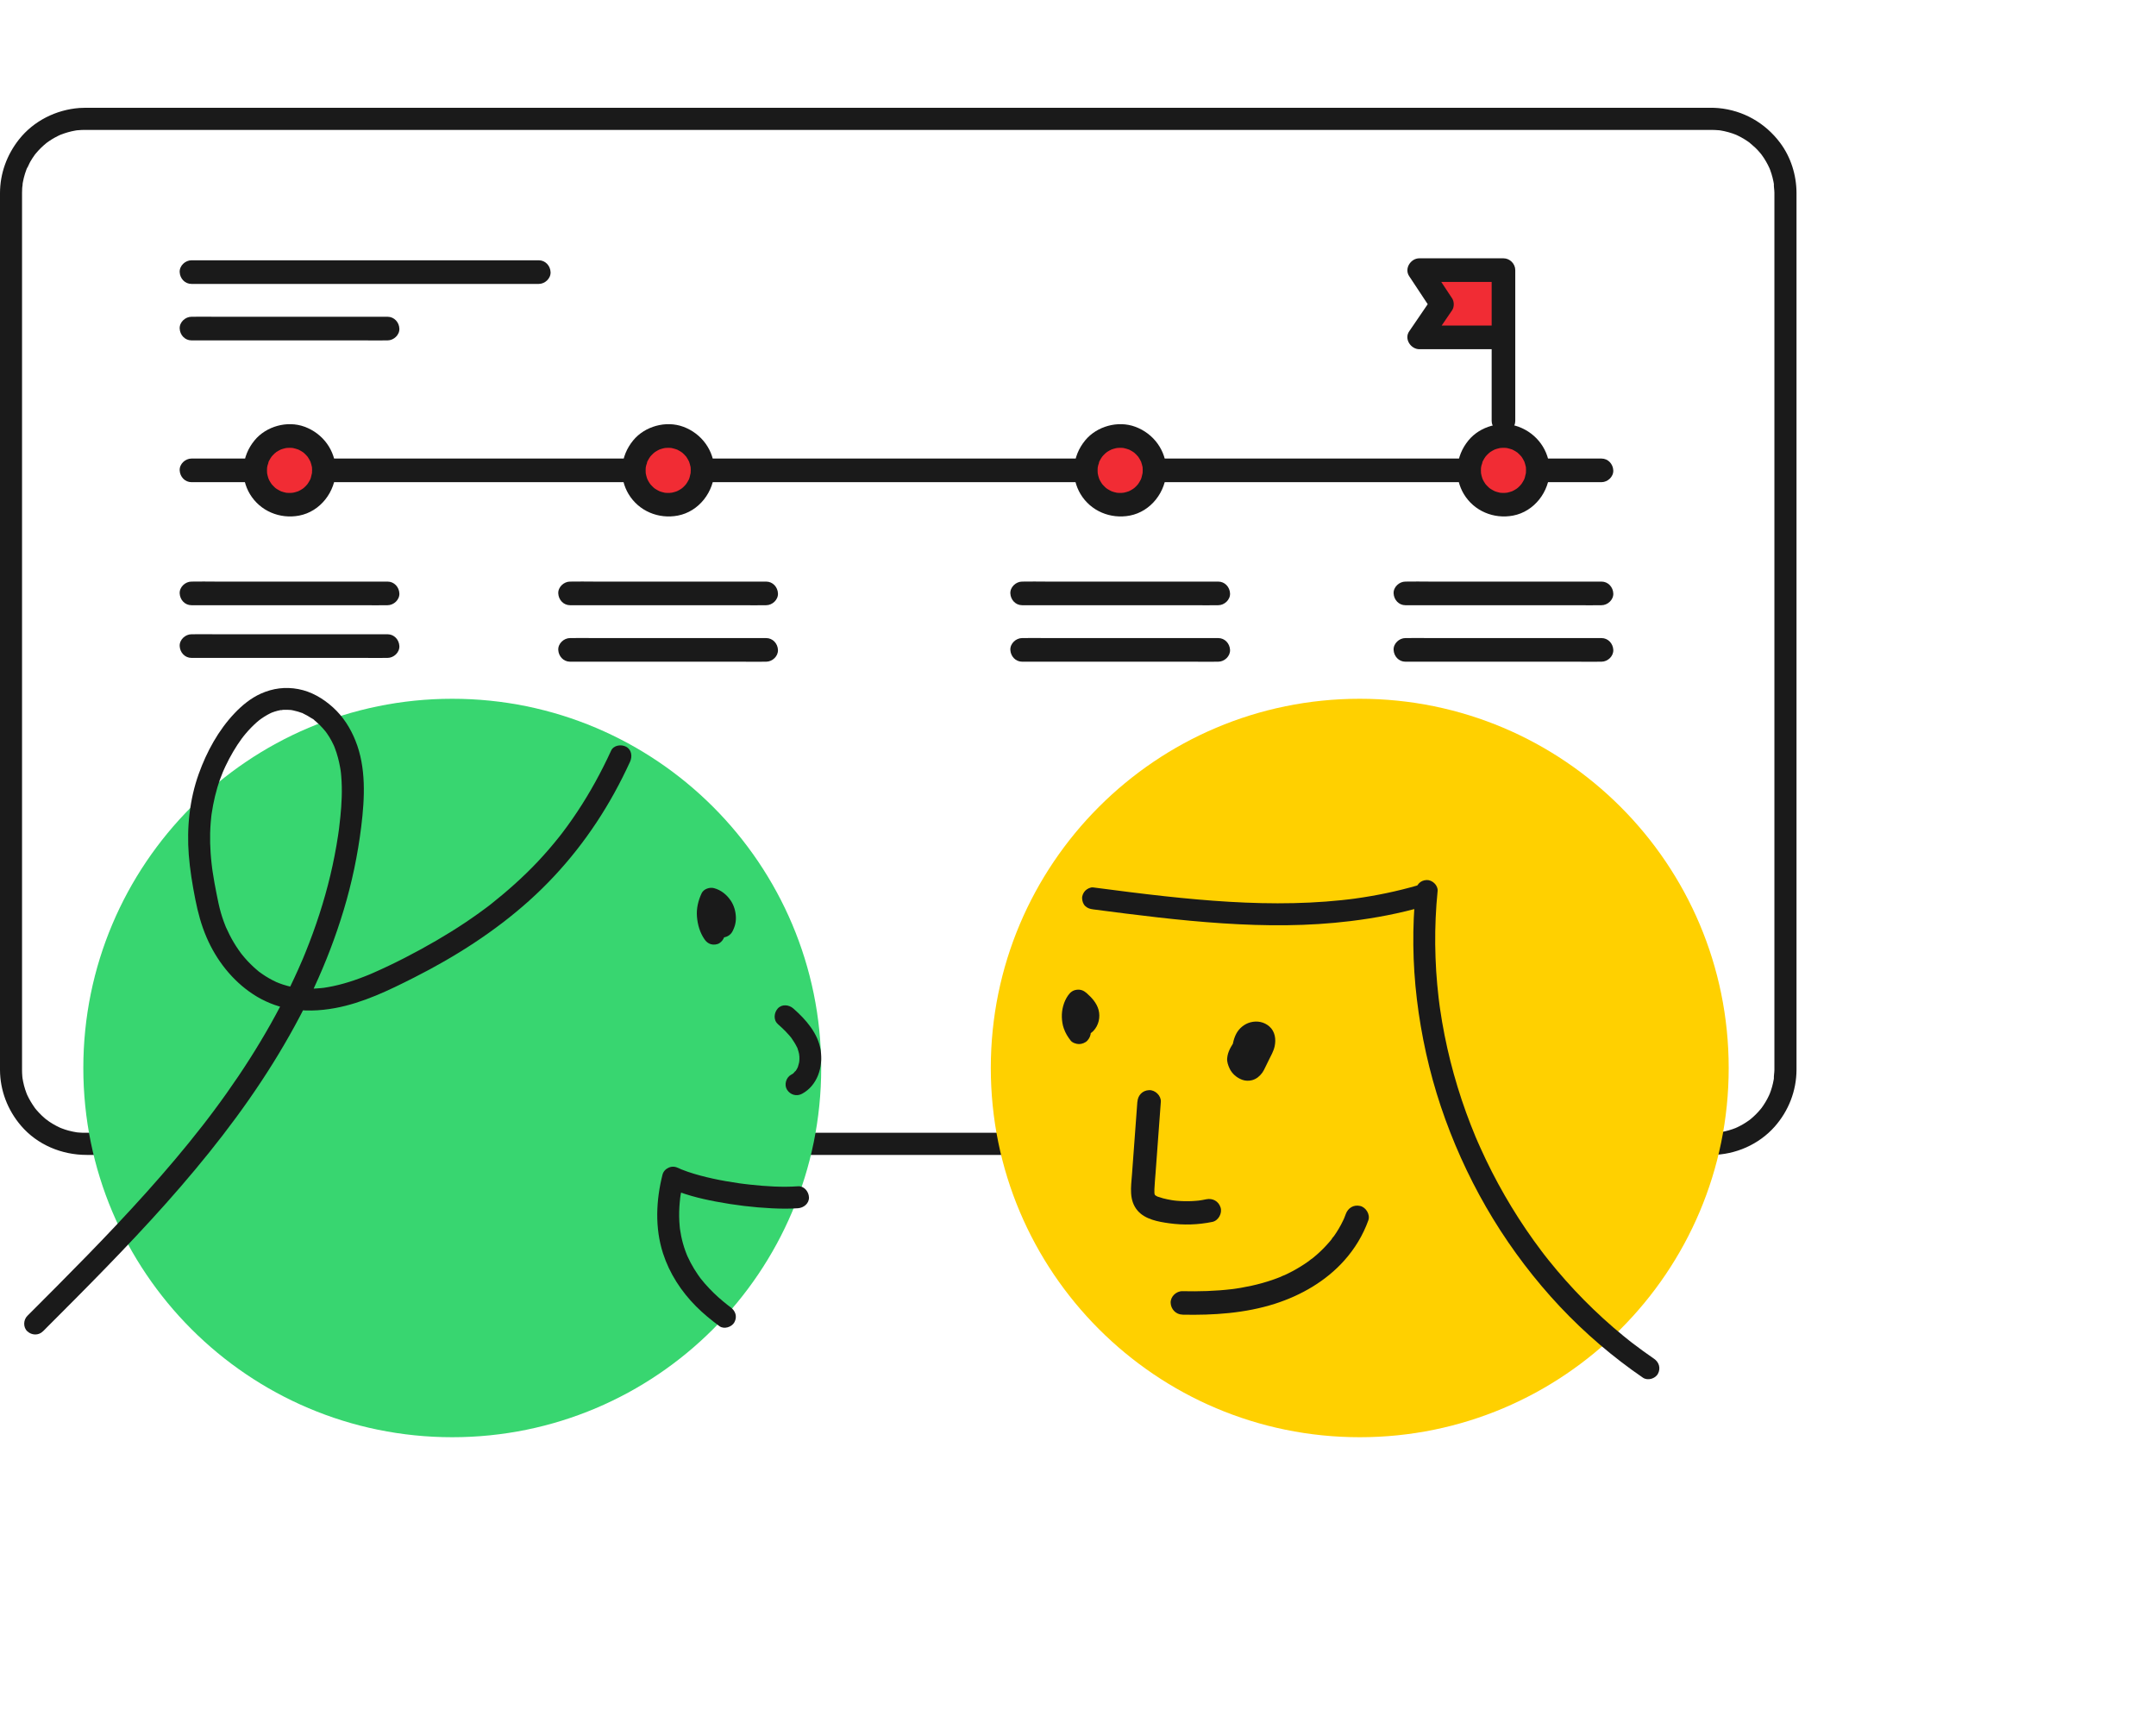 <svg xmlns="http://www.w3.org/2000/svg" width="300" height="238" viewBox="0 0 300 238" fill="none"><g clip-path="url(#clip0_5_724)"><path d="M238.183 157.635L234.207 157.635C232.641 157.635 231.078 157.635 229.512 157.635C227.406 157.635 225.298 157.635 223.192 157.635C220.605 157.635 218.02 157.635 215.433 157.635C212.438 157.635 209.445 157.635 206.45 157.635C203.071 157.635 199.692 157.635 196.311 157.635C192.617 157.635 188.921 157.635 185.227 157.635C181.293 157.635 177.361 157.635 173.427 157.635C169.268 157.635 165.109 157.635 160.95 157.635C156.791 157.635 152.331 157.635 148.024 157.635L134.879 157.635C130.435 157.635 125.988 157.635 121.545 157.635C117.115 157.635 112.685 157.635 108.252 157.635C103.912 157.635 99.572 157.635 95.233 157.635C90.994 157.635 86.756 157.635 82.517 157.635C78.279 157.635 74.399 157.635 70.339 157.635C66.533 157.635 62.727 157.635 58.919 157.635C55.381 157.635 51.844 157.635 48.303 157.635C45.108 157.635 41.916 157.635 38.721 157.635C35.939 157.635 33.154 157.635 30.372 157.635L23.339 157.635C21.501 157.635 19.667 157.635 17.83 157.635L12.05 157.635C11.875 157.635 11.697 157.635 11.521 157.633C11.33 157.627 11.141 157.616 10.952 157.6C10.859 157.592 10.763 157.581 10.67 157.572C10.328 157.542 11.045 157.635 10.706 157.578C10.309 157.512 9.914 157.435 9.525 157.329C9.202 157.241 8.882 157.134 8.567 157.013C8.482 156.981 8.4 156.937 8.313 156.912C8.729 157.038 8.452 156.97 8.345 156.923C8.154 156.835 7.962 156.742 7.776 156.641C7.458 156.471 7.149 156.285 6.848 156.082C6.703 155.983 6.563 155.852 6.41 155.767C6.76 155.956 6.541 155.868 6.437 155.786C6.369 155.728 6.297 155.671 6.229 155.613C5.955 155.38 5.695 155.131 5.449 154.871C5.325 154.739 5.205 154.608 5.087 154.47C5.03 154.402 4.972 154.333 4.915 154.262C4.876 154.216 4.841 154.169 4.802 154.122C4.95 154.317 4.978 154.347 4.879 154.218C4.457 153.626 4.08 153.015 3.778 152.355C3.729 152.248 3.663 151.974 3.789 152.388C3.765 152.303 3.721 152.218 3.688 152.133C3.622 151.963 3.562 151.791 3.505 151.615C3.392 151.264 3.297 150.905 3.223 150.544C3.184 150.36 3.154 150.177 3.124 149.993C3.069 149.656 3.162 150.371 3.13 150.029C3.121 149.935 3.11 149.839 3.102 149.746C3.078 149.461 3.067 149.174 3.067 148.886C3.067 148.872 3.067 148.858 3.067 148.847C3.067 148.601 3.067 148.357 3.067 148.11C3.067 146.759 3.067 145.408 3.067 144.058C3.067 142.707 3.067 139.38 3.067 137.04C3.067 133.919 3.067 130.8 3.067 127.679C3.067 123.936 3.067 120.19 3.067 116.447C3.067 112.704 3.067 108.116 3.067 103.954C3.067 99.791 3.067 95.207 3.067 90.836C3.067 86.4 3.067 81.961 3.067 77.524C3.067 73.088 3.067 68.944 3.067 64.653C3.067 60.362 3.067 56.786 3.067 52.851C3.067 49.42 3.067 45.992 3.067 42.561C3.067 39.846 3.067 37.133 3.067 34.417C3.067 31.702 3.067 30.811 3.067 29.005C3.067 28.282 3.067 27.561 3.067 26.838C3.067 26.61 3.075 26.38 3.088 26.153C3.099 25.972 3.151 25.769 3.14 25.588C3.162 25.988 3.113 25.774 3.138 25.627C3.151 25.533 3.168 25.443 3.184 25.35C3.258 24.955 3.354 24.566 3.474 24.182C3.529 24.007 3.59 23.834 3.652 23.662C3.685 23.577 3.718 23.492 3.751 23.407C3.795 23.292 3.88 23.242 3.702 23.522C3.907 23.196 4.039 22.807 4.233 22.47C4.414 22.157 4.611 21.856 4.824 21.563C4.893 21.47 5.098 21.28 4.8 21.587C4.86 21.524 4.912 21.445 4.969 21.376C5.084 21.237 5.202 21.102 5.323 20.971C5.566 20.705 5.821 20.453 6.092 20.215C6.226 20.094 6.366 19.982 6.505 19.866C6.76 19.658 6.212 20.078 6.478 19.888C6.577 19.817 6.672 19.746 6.771 19.677C7.042 19.488 7.324 19.316 7.614 19.154C7.773 19.066 7.932 18.981 8.096 18.902C8.178 18.861 8.261 18.823 8.343 18.787C8.397 18.762 8.452 18.738 8.51 18.713C8.282 18.809 8.244 18.825 8.395 18.762C9.085 18.494 9.788 18.285 10.519 18.162C10.61 18.146 10.706 18.14 10.796 18.118C10.35 18.22 10.645 18.14 10.76 18.129C10.949 18.11 11.138 18.096 11.327 18.088C11.489 18.08 11.647 18.077 11.809 18.077C12.173 18.077 12.537 18.077 12.901 18.077L20.707 18.077C22.821 18.077 24.938 18.077 27.051 18.077C29.655 18.077 32.256 18.077 34.86 18.077C37.886 18.077 40.911 18.077 43.937 18.077C47.312 18.077 50.686 18.077 54.062 18.077C57.766 18.077 61.471 18.077 65.175 18.077C69.137 18.077 73.102 18.077 77.063 18.077C81.025 18.077 85.351 18.077 89.496 18.077C93.809 18.077 98.124 18.077 102.436 18.077C106.844 18.077 111.25 18.077 115.658 18.077C120.066 18.077 124.504 18.077 128.926 18.077C133.356 18.077 137.784 18.077 142.214 18.077C146.573 18.077 150.929 18.077 155.288 18.077C159.646 18.077 163.71 18.077 167.918 18.077C172.126 18.077 176.022 18.077 180.072 18.077C183.889 18.077 187.703 18.077 191.519 18.077C195.027 18.077 198.534 18.077 202.041 18.077C205.223 18.077 208.405 18.077 211.583 18.077C214.362 18.077 217.144 18.077 219.923 18.077C222.237 18.077 224.55 18.077 226.867 18.077C228.685 18.077 230.5 18.077 232.318 18.077C233.569 18.077 234.821 18.077 236.075 18.077C236.704 18.077 237.334 18.077 237.964 18.077C238.383 18.077 238.799 18.088 239.218 18.129C239.333 18.14 239.628 18.22 239.182 18.118C239.273 18.137 239.368 18.146 239.459 18.162C239.612 18.187 239.765 18.217 239.916 18.25C240.308 18.335 240.691 18.442 241.069 18.57C241.241 18.631 241.411 18.696 241.583 18.762C241.893 18.883 241.249 18.609 241.551 18.748C241.633 18.787 241.715 18.823 241.797 18.864C242.123 19.02 242.44 19.192 242.75 19.384C242.903 19.477 243.054 19.576 243.202 19.68C243.275 19.732 243.349 19.784 243.421 19.836C243.514 19.905 243.703 20.11 243.396 19.812C243.675 20.08 243.996 20.31 244.272 20.582C244.508 20.812 244.732 21.056 244.943 21.308C245 21.376 245.058 21.448 245.113 21.516C245.321 21.771 244.902 21.223 245.091 21.489C245.214 21.659 245.337 21.831 245.452 22.007C245.649 22.311 245.83 22.623 245.994 22.944C246.076 23.105 246.153 23.27 246.23 23.434C246.369 23.736 246.098 23.092 246.216 23.401C246.249 23.486 246.285 23.571 246.315 23.656C246.443 24.002 246.553 24.352 246.643 24.709C246.69 24.889 246.731 25.07 246.766 25.251C246.786 25.341 246.802 25.435 246.816 25.525C246.827 25.585 246.835 25.648 246.846 25.709C246.87 25.876 246.865 25.832 246.829 25.58C246.805 25.98 246.903 26.416 246.903 26.821C246.903 26.84 246.903 26.86 246.903 26.876C246.903 27.147 246.903 27.419 246.903 27.69C246.903 29.076 246.903 30.46 246.903 31.847C246.903 34.217 246.903 36.59 246.903 38.961C246.903 42.123 246.903 45.288 246.903 48.45C246.903 52.196 246.903 55.939 246.903 59.685C246.903 63.431 246.903 68.037 246.903 72.214C246.903 76.614 246.903 81.015 246.903 85.413C246.903 89.825 246.903 94.237 246.903 98.651C246.903 103.066 246.903 107.215 246.903 111.495C246.903 115.433 246.903 119.371 246.903 123.308C246.903 126.698 246.903 130.085 246.903 133.475C246.903 136.16 246.903 138.846 246.903 141.531C246.903 143.307 246.903 145.08 246.903 146.855C246.903 147.529 246.903 148.201 246.903 148.875C246.903 149.28 246.805 149.713 246.829 150.116C246.865 149.861 246.87 149.82 246.846 149.987C246.829 150.081 246.816 150.171 246.799 150.264C246.769 150.431 246.736 150.599 246.698 150.766C246.619 151.111 246.523 151.451 246.408 151.785C246.358 151.93 246.306 152.073 246.249 152.215C246.2 152.341 246.049 152.525 246.265 152.185C246.219 152.259 246.189 152.355 246.153 152.434C246 152.763 245.83 153.084 245.641 153.394C245.485 153.651 245.321 153.901 245.143 154.144C245.074 154.238 244.869 154.427 245.167 154.12C245.107 154.183 245.055 154.262 244.998 154.331C244.883 154.47 244.765 154.605 244.644 154.736C244.423 154.98 244.187 155.21 243.944 155.432C243.82 155.542 243.697 155.649 243.568 155.756C243.511 155.802 243.445 155.846 243.393 155.895C243.7 155.599 243.511 155.802 243.418 155.871C242.859 156.279 242.257 156.63 241.627 156.92C241.572 156.945 241.518 156.97 241.46 156.994C241.8 156.778 241.619 156.929 241.49 156.978C241.348 157.033 241.206 157.087 241.06 157.137C240.713 157.257 240.357 157.356 239.998 157.438C239.848 157.471 239.694 157.504 239.544 157.529C239.451 157.545 239.36 157.559 239.267 157.575C238.93 157.63 239.645 157.537 239.303 157.57C238.922 157.605 238.544 157.63 238.161 157.633C237.356 157.635 236.584 158.337 236.622 159.173C236.661 160.009 237.298 160.716 238.161 160.713C241.474 160.696 244.735 159.271 246.939 156.783C248.872 154.599 249.967 151.801 249.978 148.878C249.978 148.173 249.978 147.469 249.978 146.765C249.978 144.965 249.978 143.164 249.978 141.364C249.978 138.656 249.978 135.952 249.978 133.244C249.978 129.803 249.978 126.358 249.978 122.916C249.978 118.962 249.978 115.011 249.978 111.057C249.978 106.765 249.978 102.477 249.978 98.186C249.978 93.894 249.978 89.288 249.978 84.841C249.978 80.434 249.978 76.031 249.978 71.624C249.978 67.462 249.978 63.302 249.978 59.14C249.978 55.402 249.978 51.662 249.978 47.924C249.978 44.789 249.978 41.657 249.978 38.522C249.978 35.387 249.978 33.867 249.978 31.537C249.978 30.208 249.978 28.879 249.978 27.55C249.978 27.317 249.978 27.084 249.978 26.849C249.97 24.36 249.19 21.861 247.692 19.864C245.616 17.096 242.564 15.361 239.114 15.041C238.728 15.005 238.339 14.997 237.953 14.997C237.315 14.997 236.674 14.997 236.036 14.997C234.78 14.997 233.52 14.997 232.263 14.997C230.44 14.997 228.619 14.997 226.796 14.997C224.457 14.997 222.119 14.997 219.778 14.997C216.983 14.997 214.187 14.997 211.392 14.997C208.202 14.997 205.015 14.997 201.825 14.997C198.293 14.997 194.758 14.997 191.226 14.997C187.382 14.997 183.541 14.997 179.697 14.997C175.639 14.997 171.581 14.997 167.524 14.997C163.466 14.997 159.069 15 154.833 15C150.597 15 146.11 15 141.748 15C137.387 15 132.842 15 128.387 15C123.943 15 119.497 15 115.053 15C110.65 15 106.245 15 101.842 15C97.439 15 93.226 15 88.919 15C84.741 15 80.562 15 76.387 15C72.436 15 68.488 15 64.537 15C60.849 15 57.161 15 53.473 15C50.1 15 46.729 15 43.356 15C40.342 15 37.324 15 34.31 15C31.739 15 29.165 15 26.594 15C24.502 15 22.413 15 20.321 15C18.766 15 17.214 15 15.659 15C14.692 15 13.726 15 12.759 15C12.192 15 11.62 14.986 11.053 15.027C7.792 15.271 4.676 16.83 2.637 19.412C0.956 21.549 0.011 24.122 1.1348e-08 26.849C1.20617e-08 27.594 1.2778e-08 28.342 1.34917e-08 29.087C1.52601e-08 30.934 1.70312e-08 32.784 1.87997e-08 34.631C2.14235e-08 37.371 2.40473e-08 40.111 2.66685e-08 42.849C2.92897e-08 45.587 3.32726e-08 49.746 3.6576e-08 53.196C3.98794e-08 56.646 4.41746e-08 61.132 4.79765e-08 65.103C5.21143e-08 69.424 5.62521e-08 73.745 6.03898e-08 78.067C6.45276e-08 82.388 6.8891e-08 86.945 7.31416e-08 91.384C7.73922e-08 95.824 8.15457e-08 100.161 8.5749e-08 104.551C8.97215e-08 108.7 9.36966e-08 112.852 9.7669e-08 117C1.01248e-07 120.738 1.04827e-07 124.476 1.08406e-07 128.213C1.11373e-07 131.313 1.14338e-07 134.409 1.17306e-07 137.508C1.19497e-07 139.796 1.21687e-07 142.085 1.23881e-07 144.375C1.25117e-07 145.666 1.2635e-07 146.954 1.27586e-07 148.245C1.27788e-07 148.456 1.2799e-07 148.667 1.28192e-07 148.878C0.011 151.747 1.062 154.476 2.921 156.649C5.202 159.315 8.592 160.716 12.061 160.716L17.882 160.716C19.735 160.716 21.586 160.716 23.44 160.716C25.792 160.716 28.144 160.716 30.496 160.716C33.299 160.716 36.106 160.716 38.91 160.716C42.11 160.716 45.314 160.716 48.514 160.716C52.077 160.716 55.641 160.716 59.203 160.716L70.703 160.716C74.769 160.716 78.835 160.716 82.901 160.716C87.145 160.716 91.386 160.716 95.63 160.716C99.874 160.716 104.405 160.716 108.791 160.716C113.224 160.716 117.657 160.716 122.09 160.716C126.533 160.716 130.977 160.716 135.423 160.716C139.87 160.716 144.226 160.716 148.629 160.716C152.955 160.716 157.278 160.716 161.604 160.716C165.755 160.716 169.903 160.716 174.054 160.716C177.994 160.716 181.936 160.716 185.876 160.716C189.553 160.716 193.233 160.716 196.91 160.716C200.286 160.716 203.662 160.716 207.038 160.716L215.991 160.716C218.549 160.716 221.103 160.716 223.661 160.716L229.879 160.716C231.42 160.716 232.959 160.716 234.5 160.716L238.186 160.716C238.991 160.716 239.763 160.009 239.724 159.176C239.686 158.342 239.048 157.635 238.186 157.635L238.183 157.635Z" fill="#1A1A1A"></path><path d="M189.204 200C217.557 200 240.542 176.996 240.542 148.62C240.542 120.244 217.557 97.24 189.204 97.24C160.852 97.24 137.867 120.244 137.867 148.62C137.867 176.996 160.852 200 189.204 200Z" fill="#FFD000"></path><path d="M62.931 200C91.284 200 114.268 176.996 114.268 148.62C114.268 120.244 91.284 97.24 62.931 97.24C34.578 97.24 11.594 120.244 11.594 148.62C11.594 176.996 34.578 200 62.931 200Z" fill="#38D670"></path><path d="M97.786 126.022C97.567 126.507 97.408 127.006 97.468 127.548C97.529 128.091 97.655 128.565 97.95 129.014C98.514 129.869 99.489 130.53 100.551 130.464C101.162 130.425 101.682 130.105 101.953 129.551C102.065 129.321 102.172 129.077 102.246 128.831C102.356 128.452 102.41 128.036 102.397 127.641C102.372 126.841 102.139 126.005 101.688 125.337C101.126 124.504 100.341 123.86 99.36 123.594C98.758 123.43 97.923 123.693 97.635 124.295C97.156 125.309 96.888 126.419 96.978 127.545C97.069 128.672 97.383 129.762 98.019 130.697C98.243 131.028 98.534 131.289 98.93 131.398C99.295 131.5 99.782 131.453 100.108 131.245C100.765 130.823 101.137 129.861 100.655 129.154C100.469 128.88 100.313 128.592 100.184 128.285L100.338 128.65C100.176 128.247 100.067 127.833 100.007 127.403L100.061 127.808C100.009 127.378 100.007 126.948 100.059 126.518L100.004 126.923C100.061 126.493 100.171 126.079 100.335 125.677L100.182 126.041C100.212 125.97 100.242 125.901 100.275 125.833L98.55 126.534C98.665 126.564 98.777 126.603 98.887 126.649L98.522 126.496C98.701 126.578 98.868 126.677 99.024 126.797L98.714 126.559C98.884 126.693 99.034 126.847 99.171 127.017L98.933 126.707C99.092 126.912 99.221 127.134 99.325 127.37L99.171 127.006C99.27 127.244 99.338 127.491 99.377 127.748L99.322 127.343C99.352 127.578 99.355 127.811 99.328 128.047L99.382 127.641C99.352 127.855 99.297 128.061 99.215 128.263L99.369 127.899C99.328 127.989 99.284 128.077 99.234 128.165L100.551 127.408C100.469 127.411 100.393 127.408 100.31 127.4L100.716 127.455C100.598 127.436 100.486 127.406 100.373 127.362L100.738 127.515C100.628 127.466 100.527 127.408 100.431 127.337L100.74 127.576C100.612 127.477 100.499 127.365 100.401 127.236L100.639 127.545C100.554 127.43 100.486 127.31 100.428 127.181L100.581 127.545C100.527 127.414 100.491 127.282 100.467 127.143L100.521 127.548C100.508 127.43 100.505 127.312 100.516 127.195L100.461 127.6C100.477 127.48 100.508 127.367 100.551 127.255L100.398 127.619L100.423 127.565C100.598 127.178 100.694 126.811 100.576 126.386C100.477 126.033 100.204 125.649 99.875 125.474C99.522 125.287 99.092 125.192 98.698 125.32C98.342 125.435 97.945 125.668 97.786 126.022Z" fill="#1A1A1A"></path><path d="M108.223 142.501C108.601 142.832 108.973 143.175 109.324 143.537C109.493 143.712 109.658 143.89 109.817 144.074C109.89 144.159 109.962 144.244 110.033 144.329C110.079 144.386 110.126 144.444 110.172 144.504C110.047 144.342 110.036 144.326 110.134 144.46C110.405 144.857 110.668 145.252 110.876 145.685C110.923 145.784 111.109 146.028 110.901 145.723C110.958 145.806 110.983 145.937 111.016 146.033C111.09 146.255 111.155 146.48 111.199 146.707C111.232 146.883 111.175 147.009 111.202 146.666C111.194 146.767 111.224 146.885 111.229 146.989C111.24 147.189 111.24 147.392 111.227 147.592C111.221 147.68 111.194 147.781 111.202 147.869C111.238 147.617 111.243 147.573 111.216 147.737C111.205 147.798 111.194 147.858 111.18 147.918C111.142 148.096 111.09 148.275 111.032 148.447C111.013 148.505 110.991 148.562 110.969 148.617C111.06 148.406 111.081 148.354 111.035 148.461C110.983 148.551 110.945 148.65 110.893 148.743C110.849 148.823 110.802 148.899 110.753 148.973C110.605 149.198 110.652 149.036 110.783 148.954C110.635 149.05 110.487 149.275 110.353 149.401C110.131 149.612 110.643 149.22 110.378 149.379C110.274 149.442 110.175 149.508 110.068 149.565C109.365 149.946 109.083 150.976 109.521 151.656C109.981 152.369 110.857 152.612 111.61 152.204C113.759 151.037 114.54 148.464 114.195 146.167C113.839 143.803 112.119 141.857 110.386 140.336C109.786 139.81 108.809 139.7 108.228 140.336C107.7 140.914 107.588 141.934 108.228 142.495L108.223 142.501Z" fill="#1A1A1A"></path><path d="M111.038 165.081C108.823 165.237 106.583 165.089 104.379 164.851C104.08 164.818 103.782 164.785 103.484 164.746C103.349 164.73 103.218 164.714 103.084 164.694C102.742 164.651 103.366 164.733 103.139 164.703C103.04 164.689 102.939 164.675 102.837 164.661C102.208 164.571 101.578 164.472 100.951 164.36C99.768 164.149 98.591 163.897 97.43 163.585C96.844 163.426 96.261 163.253 95.686 163.056C95.409 162.96 95.138 162.861 94.867 162.751C94.821 162.732 94.774 162.713 94.728 162.694C94.465 162.59 95.059 162.839 94.818 162.732C94.686 162.675 94.558 162.617 94.426 162.554C93.972 162.338 93.542 162.277 93.068 162.477C92.644 162.658 92.299 163.006 92.184 163.467C91.283 167.043 91.113 170.865 92.255 174.409C93.159 177.212 94.788 179.711 96.855 181.791C97.857 182.799 98.96 183.698 100.105 184.545C100.748 185.022 101.835 184.674 102.194 183.997C102.616 183.199 102.334 182.416 101.646 181.906C101.542 181.829 101.441 181.752 101.34 181.676C101.288 181.637 101.236 181.596 101.186 181.558C100.973 181.396 101.499 181.804 101.288 181.637C101.06 181.456 100.833 181.276 100.609 181.089C100.168 180.722 99.738 180.338 99.327 179.938C98.895 179.519 98.479 179.081 98.082 178.626C97.882 178.396 97.69 178.16 97.501 177.922C97.312 177.683 97.728 178.226 97.55 177.987C97.504 177.924 97.457 177.864 97.411 177.801C97.301 177.653 97.197 177.505 97.093 177.354C96.729 176.825 96.395 176.277 96.097 175.713C95.943 175.42 95.798 175.124 95.661 174.822C95.628 174.746 95.598 174.666 95.56 174.592C95.768 175.006 95.626 174.748 95.585 174.647C95.511 174.463 95.439 174.277 95.371 174.091C95.13 173.425 94.938 172.742 94.793 172.052C94.717 171.687 94.678 171.318 94.602 170.956C94.695 171.408 94.621 171.093 94.61 170.986C94.599 170.89 94.588 170.794 94.58 170.698C94.558 170.471 94.541 170.243 94.528 170.016C94.476 169.081 94.5 168.142 94.593 167.21C94.604 167.1 94.615 166.991 94.629 166.881C94.64 166.788 94.662 166.292 94.645 166.73C94.654 166.467 94.728 166.193 94.774 165.933C94.873 165.377 94.996 164.829 95.133 164.281L92.89 165.193C95.012 166.196 97.309 166.771 99.607 167.207C102.191 167.698 104.82 168.021 107.445 168.147C108.642 168.205 109.844 168.221 111.038 168.136C111.832 168.081 112.604 167.473 112.565 166.607C112.53 165.826 111.892 165.02 111.038 165.078L111.038 165.081Z" fill="#1A1A1A"></path><path d="M5.971 185.271C11.806 179.434 17.646 173.592 23.133 167.424C28.565 161.318 33.674 154.882 37.994 147.935C42.315 140.988 45.565 134.135 47.829 126.624C48.974 122.823 49.787 118.935 50.269 114.994C50.751 111.054 50.97 106.812 49.456 103.058C48.752 101.31 47.742 99.712 46.337 98.441C44.932 97.169 43.317 96.235 41.51 95.892C39.703 95.549 37.967 95.777 36.294 96.525C34.917 97.142 33.69 98.145 32.655 99.235C30.388 101.619 28.762 104.606 27.656 107.686C26.374 111.254 25.977 115.173 26.267 118.943C26.429 121.028 26.771 123.1 27.177 125.153C27.541 126.991 28.009 128.742 28.754 130.466C30.117 133.625 32.329 136.459 35.218 138.358C36.694 139.328 38.389 140.029 40.124 140.355C42.287 140.761 44.453 140.682 46.614 140.284C50.488 139.572 54.11 137.812 57.601 136.045C63.353 133.135 68.838 129.644 73.643 125.328C78.448 121.012 82.382 115.962 85.471 110.369C86.26 108.941 86.99 107.483 87.67 106.004C88.004 105.28 87.9 104.324 87.122 103.913C86.451 103.557 85.389 103.685 85.033 104.461C83.672 107.423 82.106 110.289 80.302 113.002C79.872 113.649 79.428 114.287 78.971 114.918C78.763 115.203 78.552 115.488 78.341 115.767C78.284 115.844 78.226 115.921 78.166 115.997C77.958 116.271 78.382 115.721 78.171 115.992C78.054 116.143 77.936 116.293 77.818 116.444C76.876 117.631 75.885 118.779 74.848 119.883C72.797 122.064 70.563 124.032 68.222 125.892C68.597 125.594 68.093 125.991 68.003 126.06C67.852 126.175 67.699 126.29 67.545 126.402C67.239 126.63 66.929 126.857 66.62 127.079C65.993 127.528 65.358 127.967 64.717 128.397C63.408 129.271 62.069 130.099 60.711 130.891C57.837 132.559 54.863 134.102 51.818 135.434C51.706 135.483 51.591 135.538 51.476 135.582C51.824 135.448 51.432 135.598 51.38 135.62C51.189 135.7 50.994 135.776 50.803 135.853C50.299 136.053 49.792 136.24 49.278 136.415C48.336 136.736 47.38 137.01 46.408 137.218C45.967 137.314 45.524 137.388 45.078 137.459C44.667 137.522 45.411 137.426 44.998 137.467C44.878 137.481 44.757 137.495 44.634 137.506C44.371 137.53 44.108 137.549 43.845 137.563C43.383 137.585 42.917 137.591 42.455 137.571C42.214 137.56 41.973 137.544 41.732 137.522C41.617 137.511 41.483 137.511 41.37 137.484L41.535 137.506C41.455 137.495 41.376 137.484 41.294 137.47C40.42 137.33 39.56 137.103 38.736 136.782L38.646 136.747C38.493 136.683 38.523 136.697 38.739 136.788C38.723 136.752 38.509 136.686 38.471 136.67C38.293 136.588 38.115 136.503 37.942 136.412C37.594 136.234 37.255 136.037 36.924 135.829C36.62 135.637 36.33 135.428 36.039 135.215C36.308 135.434 35.749 135.001 36.039 135.215C35.963 135.152 35.886 135.091 35.812 135.028C35.637 134.88 35.464 134.73 35.295 134.573C34.711 134.036 34.169 133.455 33.674 132.836C33.652 132.809 33.435 132.568 33.608 132.757C33.781 132.946 33.567 132.702 33.545 132.672C33.425 132.51 33.31 132.348 33.195 132.184C32.956 131.841 32.729 131.488 32.516 131.129C32.11 130.449 31.76 129.742 31.434 129.019C31.289 128.693 31.563 129.342 31.431 129.011C31.393 128.918 31.355 128.824 31.319 128.729C31.245 128.539 31.174 128.35 31.105 128.161C30.969 127.783 30.845 127.4 30.733 127.01C30.479 126.134 30.303 125.235 30.125 124.339C29.925 123.338 29.742 122.333 29.591 121.322C29.572 121.198 29.556 121.078 29.537 120.954C29.537 120.943 29.482 120.541 29.515 120.793C29.548 121.045 29.496 120.642 29.496 120.631C29.482 120.511 29.465 120.39 29.452 120.267C29.392 119.746 29.342 119.225 29.307 118.702C29.244 117.784 29.219 116.86 29.241 115.94C29.255 115.452 29.279 114.967 29.318 114.479C29.337 114.233 29.361 113.986 29.389 113.739C29.397 113.657 29.408 113.575 29.416 113.49C29.427 113.408 29.435 113.323 29.446 113.241C29.419 113.438 29.419 113.449 29.444 113.271C29.693 111.613 30.06 109.985 30.632 108.41C30.747 108.094 30.867 107.782 30.996 107.47C31.04 107.366 31.196 107.122 30.985 107.492C31.032 107.412 31.059 107.316 31.097 107.234C31.188 107.031 31.278 106.831 31.371 106.631C31.7 105.935 32.058 105.253 32.45 104.59C32.841 103.926 33.23 103.335 33.668 102.74C33.712 102.68 33.819 102.581 33.841 102.51L33.718 102.669C33.756 102.619 33.794 102.57 33.835 102.521C33.953 102.373 34.071 102.228 34.194 102.082C34.435 101.8 34.681 101.523 34.941 101.257C35.202 100.992 35.456 100.748 35.727 100.509C35.84 100.413 35.952 100.318 36.067 100.224C36.152 100.156 36.401 100.011 36.034 100.246C36.13 100.183 36.22 100.107 36.313 100.041C36.59 99.844 36.877 99.66 37.173 99.493C37.293 99.424 37.417 99.359 37.54 99.298C37.614 99.263 37.688 99.227 37.762 99.191C38.137 99.019 37.523 99.279 37.773 99.183C38.049 99.079 38.328 98.98 38.616 98.909C38.772 98.871 38.928 98.835 39.084 98.808C39.281 98.772 39.309 98.865 39.016 98.813C39.13 98.832 39.3 98.783 39.418 98.778C39.785 98.756 40.146 98.778 40.513 98.802C40.88 98.827 40.155 98.734 40.499 98.802C40.598 98.821 40.694 98.835 40.792 98.857C41.02 98.904 41.244 98.961 41.466 99.027C41.625 99.076 41.781 99.128 41.937 99.186L42.03 99.222C42.183 99.282 42.153 99.271 41.943 99.18C41.983 99.167 42.175 99.284 42.216 99.304C42.58 99.476 42.934 99.676 43.273 99.898C43.399 99.981 43.7 100.118 43.774 100.249L43.626 100.134C43.681 100.175 43.733 100.219 43.785 100.263C43.864 100.329 43.944 100.394 44.021 100.46C44.333 100.731 44.626 101.019 44.902 101.326C45.042 101.479 45.17 101.638 45.305 101.797C45.535 102.074 45.11 101.523 45.318 101.814C45.379 101.899 45.439 101.981 45.499 102.066C45.735 102.403 45.951 102.754 46.142 103.115C46.241 103.302 46.334 103.491 46.422 103.68C46.446 103.737 46.622 104.105 46.46 103.757C46.501 103.847 46.537 103.943 46.572 104.036C46.753 104.502 46.906 104.976 47.032 105.456C47.145 105.88 47.24 106.308 47.317 106.741C47.339 106.859 47.358 106.976 47.377 107.094C47.388 107.163 47.457 107.568 47.391 107.163C47.435 107.44 47.457 107.722 47.481 108.001C47.563 108.969 47.58 109.939 47.55 110.909C47.52 111.879 47.451 112.767 47.358 113.693C47.312 114.167 47.257 114.638 47.199 115.109C47.186 115.227 47.169 115.345 47.156 115.463C47.104 115.866 47.205 115.126 47.147 115.526C47.114 115.762 47.082 115.995 47.046 116.23C46.767 118.105 46.403 119.965 45.965 121.809C45.094 125.459 43.922 129.038 42.515 132.516C42.424 132.735 42.334 132.957 42.244 133.176C42.197 133.286 42.153 133.395 42.107 133.505C42.26 133.149 42.101 133.519 42.074 133.579C41.888 134.017 41.696 134.453 41.502 134.886C41.113 135.755 40.71 136.618 40.294 137.475C39.467 139.174 38.591 140.846 37.666 142.49C35.801 145.803 33.75 149.009 31.549 152.108C30.966 152.93 30.372 153.747 29.767 154.558C29.49 154.928 29.211 155.298 28.932 155.665C28.778 155.865 28.625 156.065 28.472 156.265C28.214 156.6 28.66 156.021 28.403 156.356C28.326 156.454 28.25 156.556 28.17 156.654C26.93 158.247 25.657 159.811 24.356 161.354C19.173 167.506 13.577 173.293 7.912 178.996C6.546 180.371 5.177 181.741 3.808 183.109C3.241 183.673 3.2 184.712 3.808 185.268C4.416 185.824 5.363 185.871 5.965 185.268L5.971 185.271Z" fill="#1A1A1A"></path><path d="M152.099 126.545C158.087 127.326 164.084 128.094 170.113 128.488C176.142 128.883 182.02 128.902 187.929 128.176C191.368 127.754 194.771 127.11 198.1 126.145C198.867 125.923 199.423 125.057 199.165 124.265C198.908 123.473 198.108 122.961 197.287 123.199C194.44 124.024 191.532 124.627 188.597 125.035C188.512 125.046 188.219 125.093 188.561 125.041C188.476 125.055 188.391 125.063 188.309 125.074C188.139 125.096 187.972 125.118 187.803 125.137C187.422 125.183 187.042 125.224 186.661 125.266C185.941 125.342 185.221 125.405 184.498 125.46C183.008 125.573 181.516 125.644 180.024 125.677C174.039 125.814 168.056 125.367 162.109 124.72C158.766 124.356 155.432 123.926 152.097 123.49C151.738 123.443 151.259 123.695 151.018 123.937C150.752 124.202 150.552 124.635 150.572 125.016C150.591 125.397 150.719 125.822 151.018 126.096C151.338 126.389 151.672 126.488 152.097 126.543L152.099 126.545Z" fill="#1A1A1A"></path><path d="M196.993 123.999C196.491 129.006 196.554 134.064 197.154 139.06C197.754 144.055 198.863 149.122 200.483 153.961C202.113 158.825 204.229 163.541 206.792 167.986C209.344 172.409 212.355 176.579 215.748 180.394C219.143 184.211 222.951 187.644 227.086 190.645C227.59 191.009 228.096 191.366 228.608 191.716C229.268 192.169 230.33 191.862 230.697 191.168C231.108 190.393 230.856 189.56 230.15 189.078C229.126 188.376 228.123 187.644 227.135 186.891C226.858 186.68 227.335 187.047 227.157 186.907C227.102 186.863 227.047 186.822 226.993 186.781C226.869 186.685 226.749 186.589 226.628 186.493C226.385 186.302 226.144 186.107 225.903 185.91C225.424 185.518 224.947 185.121 224.479 184.715C222.604 183.096 220.816 181.375 219.121 179.566C218.275 178.662 217.451 177.733 216.651 176.787C216.252 176.313 215.857 175.834 215.471 175.352C215.277 175.11 215.085 174.867 214.896 174.623C214.855 174.568 214.811 174.513 214.77 174.458C215 174.743 214.869 174.587 214.82 174.521C214.716 174.384 214.611 174.247 214.507 174.11C213.01 172.132 211.613 170.077 210.324 167.956C209.034 165.835 207.846 163.648 206.773 161.409C206.504 160.85 206.241 160.286 205.987 159.718C205.858 159.436 205.735 159.151 205.609 158.866C205.554 158.74 205.499 158.614 205.445 158.485C205.417 158.422 205.39 158.359 205.363 158.296C205.231 157.989 205.475 158.565 205.354 158.28C204.878 157.132 204.423 155.978 204.002 154.808C202.315 150.141 201.091 145.305 200.379 140.391C200.358 140.238 200.336 140.085 200.314 139.931C200.297 139.808 200.212 139.619 200.319 139.978C200.303 139.917 200.3 139.832 200.292 139.772C200.251 139.465 200.212 139.158 200.177 138.849C200.106 138.232 200.04 137.616 199.985 136.999C199.873 135.763 199.793 134.527 199.75 133.289C199.657 130.809 199.7 128.326 199.878 125.849C199.922 125.23 199.977 124.61 200.04 123.991C200.119 123.194 199.281 122.429 198.512 122.462C197.617 122.503 197.072 123.136 196.984 123.991L196.993 123.999Z" fill="#1A1A1A"></path><path d="M148.599 140.189C147.621 141.082 147.805 142.685 148.738 143.535C149.207 143.96 149.773 144.212 150.411 144.217C151.049 144.223 151.706 143.913 152.142 143.458C152.876 142.691 153.138 141.54 152.859 140.521C152.596 139.562 151.909 138.822 151.184 138.183C150.784 137.832 150.346 137.663 149.815 137.734C149.283 137.805 148.927 138.082 148.624 138.512C148.018 139.37 147.717 140.504 147.753 141.548C147.769 142.066 147.846 142.609 148.021 143.102C148.254 143.762 148.561 144.269 148.99 144.815C149.231 145.121 149.773 145.291 150.143 145.291C150.543 145.291 151.019 145.113 151.296 144.815C151.572 144.516 151.791 144.097 151.772 143.661L151.715 143.228C151.638 142.951 151.498 142.713 151.296 142.507L151.257 142.458L151.512 142.787C151.331 142.548 151.186 142.294 151.071 142.02L151.236 142.409C151.115 142.113 151.036 141.809 150.989 141.493L151.047 141.926C151.003 141.589 151.003 141.25 151.047 140.912L150.989 141.345C151.033 141.03 151.115 140.726 151.236 140.43L151.071 140.819C151.173 140.584 151.293 140.364 151.441 140.156L148.881 140.485C149.179 140.748 149.475 141.017 149.724 141.329L149.47 141C149.595 141.165 149.705 141.34 149.793 141.529L149.628 141.14C149.691 141.288 149.735 141.436 149.76 141.598L149.702 141.165C149.716 141.293 149.716 141.417 149.702 141.545L149.76 141.112C149.741 141.255 149.702 141.392 149.648 141.526L149.812 141.137C149.768 141.233 149.716 141.321 149.653 141.406L149.908 141.077C149.853 141.143 149.795 141.203 149.727 141.255L150.055 141C149.984 141.052 149.913 141.091 149.834 141.126L150.222 140.962C150.157 140.986 150.097 141.003 150.028 141.011L150.461 140.954C150.411 140.956 150.368 140.954 150.318 140.954L150.751 141.011C150.688 141 150.63 140.986 150.57 140.962L150.959 141.126C150.885 141.093 150.817 141.055 150.754 141.006L151.082 141.26C151.019 141.208 150.962 141.154 150.91 141.088L151.164 141.417C151.115 141.351 151.077 141.285 151.041 141.214L151.205 141.603C151.175 141.532 151.156 141.46 151.142 141.384L151.2 141.817C151.194 141.756 151.194 141.702 151.203 141.644L151.145 142.077C151.153 142.033 151.167 141.995 151.184 141.954L151.019 142.343C151.041 142.302 151.063 142.266 151.09 142.231L150.836 142.559C150.855 142.535 150.88 142.513 150.904 142.494C151.537 141.918 151.534 140.764 150.904 140.186C150.228 139.567 149.272 139.57 148.599 140.186L148.599 140.189Z" fill="#1A1A1A"></path><path d="M171.713 145.408C171.722 145.439 171.724 145.469 171.73 145.499L171.672 145.066C171.678 145.129 171.675 145.189 171.672 145.252L171.73 144.819C171.711 144.954 171.67 145.077 171.618 145.203L171.782 144.814C171.596 145.228 171.311 145.589 171.119 146C170.914 146.441 170.804 146.779 170.758 147.258C170.711 147.738 170.878 148.22 171.078 148.658C171.42 149.412 172.083 149.974 172.847 150.259C173.271 150.418 173.792 150.434 174.23 150.313C174.837 150.144 175.278 149.771 175.645 149.272C175.804 149.058 175.913 148.82 176.028 148.582C176.193 148.247 176.357 147.91 176.521 147.576C176.831 146.943 177.211 146.299 177.362 145.606C177.575 144.627 177.422 143.529 176.625 142.838C175.9 142.205 174.947 142.019 174.019 142.257C173.165 142.476 172.417 143.087 172.012 143.868C171.607 144.649 171.478 145.518 171.382 146.414C171.338 146.803 171.596 147.302 171.859 147.568C172.141 147.85 172.606 148.064 173.011 148.045C173.416 148.025 173.871 147.888 174.164 147.568L174.419 147.239C174.566 146.984 174.64 146.71 174.64 146.417C174.657 146.274 174.673 146.132 174.692 145.989L174.635 146.422C174.687 146.044 174.761 145.671 174.903 145.318L174.739 145.707C174.813 145.534 174.903 145.376 175.013 145.222L174.758 145.551C174.846 145.439 174.939 145.34 175.051 145.252L174.722 145.507C174.829 145.428 174.941 145.365 175.065 145.312L174.676 145.477C174.799 145.428 174.922 145.395 175.054 145.373L174.621 145.43C174.75 145.414 174.873 145.414 175.002 145.43L174.569 145.373C174.657 145.386 174.739 145.408 174.821 145.441L174.432 145.277C174.512 145.312 174.586 145.354 174.657 145.406L174.328 145.151C174.383 145.197 174.432 145.247 174.479 145.302L174.224 144.973C174.276 145.044 174.317 145.118 174.356 145.197L174.191 144.808C174.224 144.893 174.246 144.975 174.26 145.066L174.202 144.633C174.219 144.77 174.213 144.904 174.197 145.041L174.254 144.608C174.213 144.849 174.139 145.077 174.046 145.302L174.21 144.912C174.005 145.392 173.759 145.855 173.529 146.324C173.315 146.757 173.137 147.25 172.841 147.633L173.096 147.305C173.052 147.357 173.008 147.401 172.959 147.444L173.288 147.19C173.225 147.239 173.159 147.277 173.088 147.31L173.477 147.146C173.425 147.165 173.378 147.179 173.323 147.19L173.756 147.132C173.685 147.14 173.619 147.143 173.548 147.137L173.98 147.195C173.89 147.181 173.808 147.159 173.723 147.127L174.112 147.291C174.008 147.244 173.912 147.184 173.822 147.116L174.15 147.37C174.041 147.28 173.945 147.181 173.857 147.069L174.112 147.398C174.027 147.28 173.956 147.159 173.898 147.025L174.063 147.414C174.019 147.302 173.986 147.19 173.964 147.069L174.022 147.502C174.013 147.422 174.013 147.349 174.022 147.269L173.964 147.702C173.983 147.584 174.016 147.477 174.06 147.365L173.896 147.754C174.057 147.379 174.301 147.05 174.492 146.691C174.859 146.006 175.021 145.329 174.865 144.556C174.785 144.17 174.446 143.775 174.115 143.581C173.764 143.375 173.249 143.29 172.858 143.416C171.971 143.704 171.538 144.526 171.719 145.422L171.713 145.408Z" fill="#1A1A1A"></path><path d="M158.258 153.334C158.009 156.691 157.763 160.047 157.514 163.404C157.385 165.161 157.048 167.04 158.31 168.49C159.356 169.693 161.18 170.019 162.678 170.227C164.698 170.507 166.697 170.447 168.701 170.036C169.539 169.863 170.097 168.83 169.84 168.03C169.553 167.142 168.731 166.706 167.836 166.89C167.666 166.925 167.496 166.958 167.327 166.988C167.22 167.008 167.113 167.024 167.006 167.04C166.952 167.049 166.672 167.082 166.902 167.057C167.132 167.032 166.853 167.06 166.798 167.068C166.713 167.076 166.626 167.087 166.541 167.093C166.346 167.109 166.152 167.125 165.96 167.136C165.205 167.177 164.446 167.161 163.696 167.093C163.611 167.084 163.524 167.076 163.439 167.065C163.384 167.06 163.105 167.027 163.335 167.054C163.565 167.082 163.285 167.046 163.231 167.038C163.146 167.024 163.061 167.01 162.976 166.997C162.593 166.931 162.212 166.851 161.834 166.755C161.549 166.684 161.267 166.553 160.983 166.49C161.027 166.501 161.325 166.662 161.09 166.528C161.029 166.495 160.969 166.465 160.909 166.432C160.849 166.399 160.794 166.361 160.736 166.325C160.484 166.166 160.958 166.577 160.755 166.331C160.728 166.295 160.649 166.205 160.619 166.185C160.643 166.199 160.854 166.503 160.698 166.27C160.553 166.051 160.758 166.369 160.723 166.364C160.709 166.364 160.654 166.147 160.657 166.155C160.643 166.101 160.635 165.983 160.61 165.942C160.632 165.98 160.64 166.339 160.632 166.046C160.627 165.859 160.621 165.673 160.632 165.484C160.662 164.744 160.736 164.004 160.791 163.267L161.133 158.639C161.265 156.869 161.396 155.101 161.525 153.331C161.588 152.479 160.731 151.662 159.896 151.701C158.959 151.742 158.332 152.418 158.267 153.331L158.258 153.334Z" fill="#1A1A1A"></path><path d="M164.518 182.947C168.844 183.038 173.28 182.75 177.425 181.421C181.056 180.256 184.498 178.272 187.055 175.403C188.52 173.759 189.65 171.899 190.398 169.824C190.688 169.021 190.072 168.002 189.259 167.818C188.342 167.61 187.564 168.098 187.255 168.958C187.184 169.153 187.11 169.345 187.033 169.537C186.899 169.879 187.192 169.191 187.036 169.526C186.992 169.619 186.951 169.712 186.907 169.805C186.718 170.208 186.51 170.602 186.283 170.983C186.075 171.337 185.85 171.682 185.615 172.016C185.563 172.093 185.305 172.343 185.311 172.43L185.439 172.263C185.398 172.318 185.355 172.37 185.311 172.425C185.226 172.532 185.138 172.639 185.051 172.743C184.495 173.4 183.89 174.017 183.244 174.584C183.088 174.721 182.929 174.855 182.77 174.987C182.69 175.053 182.608 175.118 182.526 175.181C182.337 175.335 182.581 175.102 182.611 175.118C182.581 175.102 182.159 175.453 182.11 175.491C181.913 175.634 181.713 175.771 181.51 175.905C180.788 176.384 180.032 176.817 179.252 177.201C179.096 177.278 178.939 177.352 178.783 177.426C178.605 177.508 178.373 177.568 178.214 177.678L178.411 177.593C178.34 177.623 178.271 177.65 178.2 177.678C178.085 177.724 177.967 177.771 177.852 177.815C177.581 177.919 177.308 178.018 177.034 178.114C176.092 178.437 175.131 178.703 174.162 178.916C173.674 179.023 173.187 179.119 172.694 179.204C172.448 179.245 172.201 179.286 171.955 179.322C171.832 179.341 171.708 179.36 171.585 179.374C172.048 179.322 171.487 179.385 171.399 179.396C169.118 179.667 166.818 179.728 164.521 179.678C163.667 179.662 162.851 180.44 162.892 181.309C162.933 182.177 163.609 182.92 164.521 182.939L164.518 182.947Z" fill="#1A1A1A"></path><path d="M26.642 39.509L72.996 39.509C73.625 39.509 74.255 39.52 74.885 39.509C74.912 39.509 74.94 39.509 74.967 39.509C75.827 39.509 76.651 38.753 76.61 37.865C76.569 36.977 75.887 36.221 74.967 36.221L28.616 36.221C27.986 36.221 27.356 36.21 26.726 36.221C26.699 36.221 26.672 36.221 26.644 36.221C25.785 36.221 24.96 36.977 25.002 37.865C25.043 38.753 25.724 39.509 26.644 39.509L26.642 39.509Z" fill="#1A1A1A"></path><path d="M26.644 47.368L50.574 47.368C51.675 47.368 52.781 47.395 53.882 47.368C53.898 47.368 53.915 47.368 53.928 47.368C54.788 47.368 55.612 46.612 55.571 45.724C55.53 44.836 54.848 44.08 53.928 44.08L29.998 44.08C28.898 44.08 27.791 44.052 26.691 44.08C26.674 44.08 26.658 44.08 26.644 44.08C25.785 44.08 24.96 44.836 25.002 45.724C25.043 46.612 25.724 47.368 26.644 47.368Z" fill="#1A1A1A"></path><path d="M26.644 84.221L50.574 84.221C51.675 84.221 52.781 84.249 53.882 84.221C53.898 84.221 53.915 84.221 53.928 84.221C54.788 84.221 55.612 83.465 55.571 82.577C55.53 81.689 54.848 80.933 53.928 80.933L29.998 80.933C28.898 80.933 27.791 80.906 26.691 80.933C26.674 80.933 26.658 80.933 26.644 80.933C25.785 80.933 24.96 81.689 25.002 82.577C25.043 83.465 25.724 84.221 26.644 84.221Z" fill="#1A1A1A"></path><path d="M26.644 91.552L50.574 91.552C51.675 91.552 52.781 91.579 53.882 91.552C53.898 91.552 53.915 91.552 53.928 91.552C54.788 91.552 55.612 90.795 55.571 89.907C55.53 89.019 54.848 88.263 53.928 88.263L29.998 88.263C28.898 88.263 27.791 88.236 26.691 88.263C26.674 88.263 26.658 88.263 26.644 88.263C25.785 88.263 24.96 89.019 25.002 89.907C25.043 90.795 25.724 91.552 26.644 91.552Z" fill="#1A1A1A"></path><path d="M79.324 84.221L103.254 84.221C104.355 84.221 105.461 84.249 106.561 84.221C106.578 84.221 106.594 84.221 106.608 84.221C107.468 84.221 108.292 83.465 108.251 82.577C108.21 81.689 107.528 80.933 106.608 80.933L82.678 80.933C81.577 80.933 80.471 80.906 79.371 80.933C79.354 80.933 79.338 80.933 79.324 80.933C78.464 80.933 77.64 81.689 77.681 82.577C77.722 83.465 78.404 84.221 79.324 84.221Z" fill="#1A1A1A"></path><path d="M79.324 92.081L103.254 92.081C104.355 92.081 105.461 92.108 106.561 92.081C106.578 92.081 106.594 92.081 106.608 92.081C107.468 92.081 108.292 91.324 108.251 90.437C108.21 89.549 107.528 88.793 106.608 88.793L82.678 88.793C81.577 88.793 80.471 88.765 79.371 88.793C79.354 88.793 79.338 88.793 79.324 88.793C78.464 88.793 77.64 89.549 77.681 90.437C77.722 91.324 78.404 92.081 79.324 92.081Z" fill="#1A1A1A"></path><path d="M142.23 84.221L166.16 84.221C167.261 84.221 168.367 84.249 169.468 84.221C169.484 84.221 169.501 84.221 169.514 84.221C170.374 84.221 171.198 83.465 171.157 82.577C171.116 81.689 170.434 80.933 169.514 80.933L145.584 80.933C144.484 80.933 143.377 80.906 142.277 80.933C142.26 80.933 142.244 80.933 142.23 80.933C141.37 80.933 140.546 81.689 140.587 82.577C140.628 83.465 141.31 84.221 142.23 84.221Z" fill="#1A1A1A"></path><path d="M142.23 92.081L166.16 92.081C167.261 92.081 168.367 92.108 169.468 92.081C169.484 92.081 169.501 92.081 169.514 92.081C170.374 92.081 171.198 91.324 171.157 90.437C171.116 89.549 170.434 88.793 169.514 88.793L145.584 88.793C144.484 88.793 143.377 88.765 142.277 88.793C142.26 88.793 142.244 88.793 142.23 88.793C141.37 88.793 140.546 89.549 140.587 90.437C140.628 91.324 141.31 92.081 142.23 92.081Z" fill="#1A1A1A"></path><path d="M195.558 84.221L219.488 84.221C220.589 84.221 221.695 84.249 222.796 84.221C222.812 84.221 222.829 84.221 222.842 84.221C223.702 84.221 224.526 83.465 224.485 82.577C224.444 81.689 223.762 80.933 222.842 80.933L198.912 80.933C197.812 80.933 196.706 80.906 195.605 80.933C195.588 80.933 195.572 80.933 195.558 80.933C194.699 80.933 193.874 81.689 193.916 82.577C193.957 83.465 194.638 84.221 195.558 84.221Z" fill="#1A1A1A"></path><path d="M195.558 92.081L219.488 92.081C220.589 92.081 221.695 92.108 222.796 92.081C222.812 92.081 222.829 92.081 222.842 92.081C223.702 92.081 224.526 91.324 224.485 90.437C224.444 89.549 223.762 88.793 222.842 88.793L198.912 88.793C197.812 88.793 196.706 88.765 195.605 88.793C195.588 88.793 195.572 88.793 195.558 88.793C194.699 88.793 193.874 89.549 193.916 90.437C193.957 91.324 194.638 92.081 195.558 92.081Z" fill="#1A1A1A"></path><path d="M26.644 67.098L222.84 67.098C223.7 67.098 224.524 66.342 224.483 65.454C224.442 64.566 223.76 63.81 222.84 63.81L26.644 63.81C25.785 63.81 24.96 64.566 25.002 65.454C25.043 66.342 25.724 67.098 26.644 67.098Z" fill="#1A1A1A"></path><path d="M40.288 70.239C42.928 70.239 45.069 68.097 45.069 65.454C45.069 62.812 42.928 60.67 40.288 60.67C37.648 60.67 35.508 62.812 35.508 65.454C35.508 68.097 37.648 70.239 40.288 70.239Z" fill="#F12C34"></path><path d="M43.424 65.454C43.424 65.566 43.421 65.679 43.413 65.788C43.407 65.851 43.399 65.915 43.397 65.978C43.383 66.158 43.429 65.758 43.424 65.775C43.353 66.01 43.328 66.26 43.251 66.495C43.23 66.561 43.087 66.912 43.208 66.641C43.328 66.369 43.175 66.706 43.139 66.775C43.03 66.991 42.901 67.189 42.767 67.391C42.613 67.627 42.991 67.131 42.805 67.342C42.726 67.433 42.649 67.523 42.567 67.611C42.496 67.685 42.419 67.759 42.342 67.83C42.279 67.887 41.978 68.134 42.2 67.959C42.422 67.783 42.132 68.002 42.074 68.038C41.986 68.096 41.896 68.15 41.806 68.203C41.715 68.255 41.62 68.304 41.526 68.348C41.474 68.373 41.411 68.394 41.362 68.424C41.461 68.367 41.71 68.29 41.458 68.375C41.253 68.444 41.05 68.507 40.839 68.551C40.793 68.559 40.749 68.567 40.702 68.578C40.437 68.633 40.837 68.559 40.861 68.562C40.738 68.553 40.606 68.586 40.483 68.592C40.259 68.6 40.037 68.589 39.815 68.573C39.541 68.551 39.949 68.586 39.971 68.594C39.925 68.575 39.834 68.57 39.788 68.562C39.667 68.537 39.547 68.51 39.429 68.474C39.325 68.444 39.224 68.411 39.123 68.375C38.756 68.252 39.383 68.51 39.136 68.386C38.92 68.279 38.706 68.17 38.504 68.038C38.446 68 38.148 67.778 38.378 67.959C38.608 68.139 38.323 67.909 38.268 67.86C38.101 67.709 37.951 67.545 37.8 67.378C37.548 67.098 37.959 67.619 37.808 67.391C37.743 67.29 37.674 67.194 37.611 67.09C37.565 67.013 37.521 66.934 37.477 66.854C37.444 66.789 37.247 66.369 37.367 66.641C37.488 66.912 37.348 66.569 37.324 66.495C37.291 66.394 37.261 66.29 37.236 66.186C37.211 66.082 37.19 65.975 37.168 65.868C37.143 65.753 37.162 65.586 37.184 66.027C37.181 65.964 37.17 65.901 37.165 65.838C37.146 65.599 37.146 65.358 37.162 65.12C37.165 65.073 37.17 65.024 37.173 64.977C37.195 64.703 37.157 65.112 37.151 65.133C37.187 65.016 37.195 64.887 37.225 64.769C37.272 64.569 37.392 64.355 37.417 64.155C37.381 64.435 37.285 64.44 37.356 64.298C37.384 64.243 37.408 64.188 37.436 64.133C37.491 64.026 37.548 63.92 37.611 63.818C37.666 63.728 37.723 63.643 37.784 63.555C37.975 63.262 37.587 63.774 37.77 63.566C37.918 63.399 38.066 63.232 38.233 63.081C38.307 63.013 38.402 62.952 38.471 62.878C38.23 63.141 38.241 63.045 38.353 62.974C38.402 62.941 38.452 62.906 38.501 62.873C38.69 62.749 38.89 62.645 39.092 62.544C39.407 62.382 38.81 62.637 39.079 62.552C39.18 62.519 39.281 62.481 39.383 62.451C39.484 62.421 39.591 62.393 39.695 62.371C39.755 62.358 39.818 62.349 39.878 62.336C40.163 62.273 39.561 62.363 39.766 62.347C39.99 62.33 40.209 62.314 40.434 62.319C40.546 62.322 40.656 62.333 40.768 62.341C40.894 62.349 41.02 62.421 40.612 62.319C40.672 62.336 40.735 62.341 40.795 62.352C41.053 62.404 41.297 62.489 41.546 62.569C41.71 62.621 41.354 62.481 41.365 62.489C41.428 62.528 41.505 62.552 41.57 62.585C41.691 62.645 41.811 62.708 41.926 62.78C42.03 62.843 42.126 62.911 42.227 62.977C42.271 63.007 42.403 63.111 42.206 62.955C41.984 62.782 42.2 62.955 42.249 62.996C42.444 63.163 42.616 63.347 42.783 63.536C43.019 63.804 42.6 63.251 42.8 63.558C42.865 63.659 42.934 63.758 42.994 63.862C43.062 63.98 43.128 64.098 43.186 64.221C43.205 64.262 43.221 64.306 43.243 64.344C43.336 64.52 43.106 63.98 43.197 64.246C43.276 64.479 43.347 64.712 43.397 64.955C43.405 65.002 43.41 65.092 43.429 65.139C43.388 65.04 43.386 64.744 43.41 65.029C43.424 65.172 43.429 65.317 43.429 65.46C43.438 66.32 44.18 67.145 45.072 67.104C45.965 67.063 46.723 66.38 46.715 65.46C46.688 62.697 44.949 60.327 42.378 59.382C39.98 58.499 37.042 59.308 35.421 61.281C34.514 62.385 33.997 63.651 33.885 65.079C33.783 66.339 34.126 67.679 34.777 68.759C36.201 71.124 38.942 72.258 41.625 71.749C44.579 71.189 46.688 68.414 46.718 65.462C46.726 64.602 45.956 63.78 45.075 63.818C44.193 63.856 43.44 64.542 43.432 65.462L43.424 65.454Z" fill="#1A1A1A"></path><path d="M92.976 70.239C95.616 70.239 97.756 68.097 97.756 65.454C97.756 62.812 95.616 60.67 92.976 60.67C90.336 60.67 88.195 62.812 88.195 65.454C88.195 68.097 90.336 70.239 92.976 70.239Z" fill="#F12C34"></path><path d="M96.111 65.454C96.111 65.566 96.109 65.679 96.1 65.788C96.095 65.851 96.087 65.915 96.084 65.978C96.07 66.158 96.117 65.758 96.111 65.775C96.04 66.01 96.016 66.26 95.939 66.495C95.917 66.561 95.775 66.912 95.895 66.641C96.016 66.369 95.862 66.706 95.827 66.775C95.717 66.991 95.588 67.189 95.454 67.391C95.301 67.627 95.679 67.131 95.493 67.342C95.413 67.433 95.337 67.523 95.254 67.611C95.183 67.685 95.106 67.759 95.03 67.83C94.967 67.887 94.666 68.134 94.888 67.959C95.109 67.783 94.819 68.002 94.762 68.038C94.674 68.096 94.584 68.15 94.493 68.203C94.403 68.255 94.307 68.304 94.214 68.348C94.162 68.373 94.099 68.394 94.05 68.424C94.148 68.367 94.397 68.29 94.145 68.375C93.94 68.444 93.738 68.507 93.527 68.551C93.48 68.559 93.436 68.567 93.39 68.578C93.124 68.633 93.524 68.559 93.549 68.562C93.425 68.553 93.294 68.586 93.171 68.592C92.946 68.6 92.725 68.589 92.503 68.573C92.229 68.551 92.637 68.586 92.659 68.594C92.612 68.575 92.522 68.57 92.475 68.562C92.355 68.537 92.234 68.51 92.117 68.474C92.013 68.444 91.911 68.411 91.81 68.375C91.443 68.252 92.07 68.51 91.824 68.386C91.607 68.279 91.394 68.17 91.191 68.038C91.134 68 90.835 67.778 91.065 67.959C91.295 68.139 91.01 67.909 90.956 67.86C90.789 67.709 90.638 67.545 90.488 67.378C90.236 67.098 90.646 67.619 90.496 67.391C90.43 67.29 90.362 67.194 90.299 67.09C90.252 67.013 90.208 66.934 90.165 66.854C90.132 66.789 89.934 66.369 90.055 66.641C90.175 66.912 90.036 66.569 90.011 66.495C89.978 66.394 89.948 66.29 89.924 66.186C89.899 66.082 89.877 65.975 89.855 65.868C89.83 65.753 89.85 65.586 89.871 66.027C89.869 65.964 89.858 65.901 89.852 65.838C89.833 65.599 89.833 65.358 89.85 65.12C89.852 65.073 89.858 65.024 89.861 64.977C89.882 64.703 89.844 65.112 89.839 65.133C89.874 65.016 89.882 64.887 89.913 64.769C89.959 64.569 90.08 64.355 90.104 64.155C90.069 64.435 89.973 64.44 90.044 64.298C90.071 64.243 90.096 64.188 90.123 64.133C90.178 64.026 90.236 63.92 90.299 63.818C90.353 63.728 90.411 63.643 90.471 63.555C90.663 63.262 90.274 63.774 90.457 63.566C90.605 63.399 90.753 63.232 90.92 63.081C90.994 63.013 91.09 62.952 91.158 62.878C90.917 63.141 90.928 63.045 91.041 62.974C91.09 62.941 91.139 62.906 91.189 62.873C91.377 62.749 91.577 62.645 91.78 62.544C92.095 62.382 91.498 62.637 91.766 62.552C91.868 62.519 91.969 62.481 92.07 62.451C92.171 62.421 92.278 62.393 92.382 62.371C92.442 62.358 92.505 62.349 92.566 62.336C92.85 62.273 92.248 62.363 92.453 62.347C92.678 62.33 92.897 62.314 93.121 62.319C93.234 62.322 93.343 62.333 93.456 62.341C93.582 62.349 93.707 62.421 93.299 62.319C93.36 62.336 93.423 62.341 93.483 62.352C93.74 62.404 93.984 62.489 94.233 62.569C94.397 62.621 94.041 62.481 94.052 62.489C94.115 62.528 94.192 62.552 94.258 62.585C94.378 62.645 94.499 62.708 94.614 62.78C94.718 62.843 94.814 62.911 94.915 62.977C94.959 63.007 95.09 63.111 94.893 62.955C94.671 62.782 94.888 62.955 94.937 62.996C95.131 63.163 95.304 63.347 95.471 63.536C95.706 63.804 95.287 63.251 95.487 63.558C95.553 63.659 95.621 63.758 95.681 63.862C95.75 63.98 95.816 64.098 95.873 64.221C95.892 64.262 95.909 64.306 95.931 64.344C96.024 64.52 95.794 63.98 95.884 64.246C95.963 64.479 96.035 64.712 96.084 64.955C96.092 65.002 96.098 65.092 96.117 65.139C96.076 65.04 96.073 64.744 96.098 65.029C96.111 65.172 96.117 65.317 96.117 65.46C96.125 66.32 96.867 67.145 97.76 67.104C98.652 67.063 99.411 66.38 99.402 65.46C99.375 62.697 97.636 60.327 95.066 59.382C92.667 58.499 89.729 59.308 88.108 61.281C87.202 62.385 86.684 63.651 86.572 65.079C86.471 66.339 86.813 67.679 87.465 68.759C88.889 71.124 91.629 72.258 94.312 71.749C97.267 71.189 99.375 68.414 99.405 65.462C99.413 64.602 98.644 63.78 97.762 63.818C96.881 63.856 96.128 64.542 96.12 65.462L96.111 65.454Z" fill="#1A1A1A"></path><path d="M155.866 70.239C158.507 70.239 160.647 68.097 160.647 65.454C160.647 62.812 158.507 60.67 155.866 60.67C153.226 60.67 151.086 62.812 151.086 65.454C151.086 68.097 153.226 70.239 155.866 70.239Z" fill="#F12C34"></path><path d="M159.002 65.454C159.002 65.566 158.999 65.679 158.991 65.788C158.986 65.851 158.977 65.915 158.975 65.978C158.961 66.158 159.007 65.758 159.002 65.775C158.931 66.01 158.906 66.26 158.83 66.495C158.808 66.561 158.665 66.912 158.786 66.641C158.906 66.369 158.753 66.706 158.717 66.775C158.608 66.991 158.479 67.189 158.345 67.391C158.192 67.627 158.569 67.131 158.383 67.342C158.304 67.433 158.227 67.523 158.145 67.611C158.074 67.685 157.997 67.759 157.92 67.83C157.858 67.887 157.556 68.134 157.778 67.959C158 67.783 157.71 68.002 157.652 68.038C157.565 68.096 157.474 68.15 157.384 68.203C157.294 68.255 157.198 68.304 157.105 68.348C157.053 68.373 156.99 68.394 156.94 68.424C157.039 68.367 157.288 68.29 157.036 68.375C156.831 68.444 156.628 68.507 156.417 68.551C156.371 68.559 156.327 68.567 156.28 68.578C156.015 68.633 156.415 68.559 156.439 68.562C156.316 68.553 156.185 68.586 156.061 68.592C155.837 68.6 155.615 68.589 155.393 68.573C155.12 68.551 155.528 68.586 155.549 68.594C155.503 68.575 155.413 68.57 155.366 68.562C155.245 68.537 155.125 68.51 155.007 68.474C154.903 68.444 154.802 68.411 154.701 68.375C154.334 68.252 154.961 68.51 154.714 68.386C154.498 68.279 154.284 68.17 154.082 68.038C154.024 68 153.726 67.778 153.956 67.959C154.186 68.139 153.901 67.909 153.846 67.86C153.679 67.709 153.529 67.545 153.378 67.378C153.126 67.098 153.537 67.619 153.386 67.391C153.321 67.29 153.252 67.194 153.189 67.09C153.143 67.013 153.099 66.934 153.055 66.854C153.022 66.789 152.825 66.369 152.946 66.641C153.066 66.912 152.926 66.569 152.902 66.495C152.869 66.394 152.839 66.29 152.814 66.186C152.79 66.082 152.768 65.975 152.746 65.868C152.721 65.753 152.74 65.586 152.762 66.027C152.759 65.964 152.748 65.901 152.743 65.838C152.724 65.599 152.724 65.358 152.74 65.12C152.743 65.073 152.748 65.024 152.751 64.977C152.773 64.703 152.735 65.112 152.729 65.133C152.765 65.016 152.773 64.887 152.803 64.769C152.85 64.569 152.97 64.355 152.995 64.155C152.959 64.435 152.863 64.44 152.935 64.298C152.962 64.243 152.987 64.188 153.014 64.133C153.069 64.026 153.126 63.92 153.189 63.818C153.244 63.728 153.302 63.643 153.362 63.555C153.553 63.262 153.165 63.774 153.348 63.566C153.496 63.399 153.644 63.232 153.811 63.081C153.885 63.013 153.981 62.952 154.049 62.878C153.808 63.141 153.819 63.045 153.931 62.974C153.981 62.941 154.03 62.906 154.079 62.873C154.268 62.749 154.468 62.645 154.671 62.544C154.985 62.382 154.388 62.637 154.657 62.552C154.758 62.519 154.859 62.481 154.961 62.451C155.062 62.421 155.169 62.393 155.273 62.371C155.333 62.358 155.396 62.349 155.456 62.336C155.741 62.273 155.139 62.363 155.344 62.347C155.569 62.33 155.788 62.314 156.012 62.319C156.124 62.322 156.234 62.333 156.346 62.341C156.472 62.349 156.598 62.421 156.19 62.319C156.25 62.336 156.313 62.341 156.374 62.352C156.631 62.404 156.875 62.489 157.124 62.569C157.288 62.621 156.932 62.481 156.943 62.489C157.006 62.528 157.083 62.552 157.148 62.585C157.269 62.645 157.389 62.708 157.504 62.78C157.608 62.843 157.704 62.911 157.806 62.977C157.849 63.007 157.981 63.111 157.784 62.955C157.562 62.782 157.778 62.955 157.827 62.996C158.022 63.163 158.194 63.347 158.361 63.536C158.597 63.804 158.178 63.251 158.378 63.558C158.443 63.659 158.512 63.758 158.572 63.862C158.641 63.98 158.706 64.098 158.764 64.221C158.783 64.262 158.799 64.306 158.821 64.344C158.914 64.52 158.684 63.98 158.775 64.246C158.854 64.479 158.925 64.712 158.975 64.955C158.983 65.002 158.988 65.092 159.007 65.139C158.966 65.04 158.964 64.744 158.988 65.029C159.002 65.172 159.007 65.317 159.007 65.46C159.016 66.32 159.758 67.145 160.65 67.104C161.543 67.063 162.301 66.38 162.293 65.46C162.266 62.697 160.527 60.327 157.956 59.382C155.558 58.499 152.62 59.308 150.999 61.281C150.093 62.385 149.575 63.651 149.463 65.079C149.362 66.339 149.704 67.679 150.355 68.759C151.779 71.124 154.52 72.258 157.203 71.749C160.157 71.189 162.266 68.414 162.296 65.462C162.304 64.602 161.535 63.78 160.653 63.818C159.771 63.856 159.018 64.542 159.01 65.462L159.002 65.454Z" fill="#1A1A1A"></path><path d="M209.202 70.238C211.843 70.238 213.983 68.096 213.983 65.453C213.983 62.811 211.843 60.669 209.202 60.669C206.562 60.669 204.422 62.811 204.422 65.453C204.422 68.096 206.562 70.238 209.202 70.238Z" fill="#F12C34"></path><path d="M212.338 65.453C212.338 65.566 212.335 65.678 212.327 65.787C212.322 65.85 212.313 65.913 212.311 65.977C212.297 66.157 212.343 65.757 212.338 65.774C212.267 66.009 212.242 66.259 212.165 66.494C212.144 66.56 212.001 66.911 212.122 66.64C212.242 66.368 212.089 66.705 212.053 66.774C211.944 66.99 211.815 67.188 211.681 67.391C211.528 67.626 211.905 67.13 211.719 67.341C211.64 67.432 211.563 67.522 211.481 67.61C211.41 67.684 211.333 67.758 211.256 67.829C211.193 67.886 210.892 68.133 211.114 67.958C211.336 67.782 211.046 68.002 210.988 68.037C210.901 68.095 210.81 68.15 210.72 68.202C210.629 68.254 210.534 68.303 210.441 68.347C210.389 68.371 210.326 68.393 210.276 68.424C210.375 68.366 210.624 68.289 210.372 68.374C210.167 68.443 209.964 68.506 209.753 68.55C209.707 68.558 209.663 68.566 209.616 68.577C209.351 68.632 209.751 68.558 209.775 68.561C209.652 68.552 209.521 68.585 209.397 68.591C209.173 68.599 208.951 68.588 208.729 68.572C208.455 68.55 208.863 68.585 208.885 68.594C208.839 68.574 208.748 68.569 208.702 68.561C208.581 68.536 208.461 68.508 208.343 68.473C208.239 68.443 208.138 68.41 208.037 68.374C207.67 68.251 208.297 68.508 208.05 68.385C207.834 68.278 207.62 68.169 207.418 68.037C207.36 67.999 207.062 67.777 207.292 67.958C207.522 68.139 207.237 67.908 207.182 67.859C207.015 67.708 206.865 67.544 206.714 67.377C206.462 67.097 206.873 67.618 206.722 67.391C206.657 67.289 206.588 67.193 206.525 67.089C206.479 67.012 206.435 66.933 206.391 66.853C206.358 66.788 206.161 66.368 206.282 66.64C206.402 66.911 206.262 66.568 206.238 66.494C206.205 66.393 206.175 66.289 206.15 66.185C206.125 66.081 206.104 65.974 206.082 65.867C206.057 65.752 206.076 65.585 206.098 66.026C206.095 65.963 206.084 65.9 206.079 65.837C206.06 65.598 206.06 65.357 206.076 65.119C206.079 65.072 206.084 65.023 206.087 64.976C206.109 64.702 206.071 65.111 206.065 65.132C206.101 65.015 206.109 64.886 206.139 64.768C206.186 64.568 206.306 64.354 206.331 64.154C206.295 64.434 206.199 64.439 206.271 64.297C206.298 64.242 206.323 64.187 206.35 64.132C206.405 64.025 206.462 63.919 206.525 63.817C206.58 63.727 206.637 63.642 206.698 63.554C206.889 63.261 206.501 63.773 206.684 63.565C206.832 63.398 206.98 63.231 207.147 63.08C207.221 63.012 207.316 62.951 207.385 62.877C207.144 63.14 207.155 63.044 207.267 62.973C207.316 62.94 207.366 62.905 207.415 62.872C207.604 62.748 207.804 62.644 208.006 62.543C208.321 62.381 207.724 62.636 207.993 62.551C208.094 62.518 208.195 62.48 208.297 62.45C208.398 62.42 208.505 62.392 208.609 62.37C208.669 62.357 208.732 62.348 208.792 62.335C209.077 62.272 208.475 62.362 208.68 62.346C208.905 62.329 209.124 62.313 209.348 62.318C209.46 62.321 209.57 62.332 209.682 62.34C209.808 62.348 209.934 62.42 209.526 62.318C209.586 62.335 209.649 62.34 209.709 62.351C209.967 62.403 210.211 62.488 210.46 62.568C210.624 62.62 210.268 62.48 210.279 62.488C210.342 62.526 210.419 62.551 210.484 62.584C210.605 62.644 210.725 62.707 210.84 62.779C210.944 62.842 211.04 62.91 211.141 62.976C211.185 63.006 211.317 63.11 211.12 62.954C210.898 62.781 211.114 62.954 211.163 62.995C211.358 63.162 211.53 63.346 211.697 63.535C211.933 63.803 211.514 63.25 211.714 63.557C211.779 63.658 211.848 63.757 211.908 63.861C211.977 63.979 212.042 64.097 212.1 64.22C212.119 64.261 212.135 64.305 212.157 64.343C212.25 64.519 212.02 63.979 212.111 64.245C212.19 64.478 212.261 64.71 212.311 64.954C212.319 65.001 212.324 65.091 212.343 65.138C212.302 65.039 212.3 64.743 212.324 65.028C212.338 65.171 212.343 65.316 212.343 65.459C212.352 66.319 213.094 67.144 213.986 67.103C214.879 67.062 215.637 66.379 215.629 65.459C215.602 62.696 213.863 60.326 211.292 59.381C208.894 58.498 205.956 59.307 204.335 61.28C203.429 62.384 202.911 63.65 202.799 65.078C202.698 66.338 203.04 67.678 203.691 68.758C205.115 71.123 207.856 72.257 210.539 71.748C213.493 71.189 215.602 68.413 215.632 65.461C215.64 64.601 214.871 63.779 213.989 63.817C213.107 63.856 212.354 64.541 212.346 65.461L212.338 65.453Z" fill="#1A1A1A"></path><path d="M209.2 58.578L209.2 37.591L197.492 37.591L200.633 42.345L197.492 46.952L208.816 46.952" fill="#F12C34"></path><path d="M210.844 58.578L210.844 37.59C210.844 36.703 210.091 35.946 209.201 35.946L197.494 35.946C196.3 35.946 195.375 37.363 196.076 38.421C197.124 40.005 198.17 41.589 199.219 43.175L199.219 41.514C198.17 43.049 197.124 44.586 196.076 46.121C195.358 47.173 196.314 48.595 197.494 48.595L208.818 48.595C209.678 48.595 210.502 47.839 210.461 46.951C210.42 46.063 209.738 45.307 208.818 45.307L197.494 45.307L198.912 47.781C199.961 46.247 201.007 44.71 202.055 43.175C202.367 42.718 202.357 41.972 202.055 41.514C201.007 39.931 199.961 38.347 198.912 36.76L197.494 39.235L209.201 39.235L207.559 37.59L207.559 58.578C207.559 59.438 208.314 60.263 209.201 60.222C210.089 60.181 210.844 59.499 210.844 58.578Z" fill="#1A1A1A"></path></g><defs><clipPath id="clip0_5_724"><rect width="300" height="238" fill="white"></rect></clipPath></defs></svg>